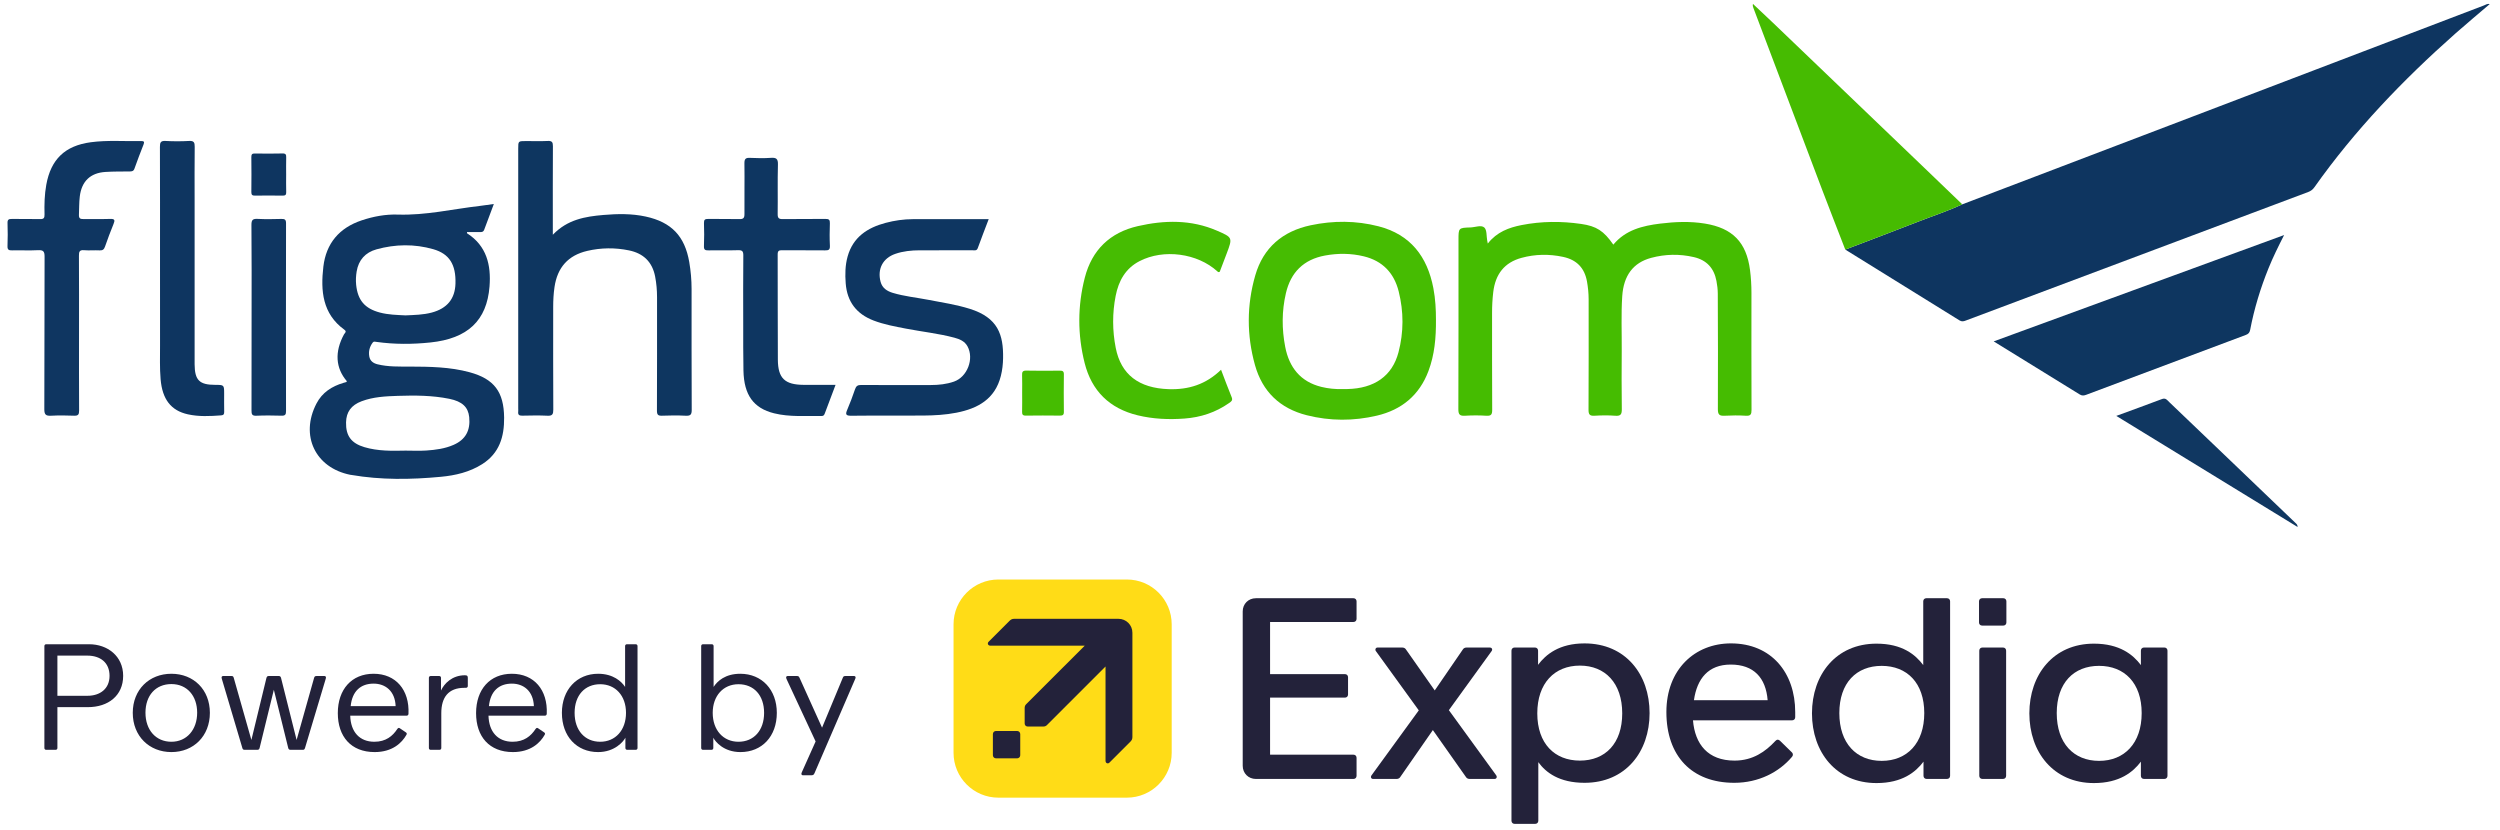 <?xml version="1.0" encoding="UTF-8"?><svg xmlns="http://www.w3.org/2000/svg" class="interstitial" enable-background="new 0 0 202 67" fill="none" height="80px" preserveAspectRatio="xMidYMid meet" viewBox="0 0 202 67" width="241px"><title/><path d="M117.068 57.354L120.52 52.585C120.624 52.439 120.541 52.294 120.374 52.294H118.496C118.392 52.294 118.267 52.335 118.205 52.439L115.927 55.76L113.594 52.439C113.531 52.335 113.406 52.294 113.302 52.294H111.299C111.195 52.294 111.133 52.377 111.133 52.46C111.133 52.502 111.133 52.544 111.174 52.585L114.638 57.37L110.82 62.619C110.716 62.765 110.799 62.912 110.945 62.912H112.843C112.948 62.912 113.073 62.87 113.135 62.765L115.775 58.962L118.455 62.765C118.517 62.87 118.642 62.912 118.747 62.912H120.77C120.874 62.912 120.937 62.828 120.937 62.745C120.937 62.703 120.916 62.661 120.895 62.62L117.068 57.354Z" fill="#23223A"/><path d="M109.36 48.309C109.506 48.309 109.61 48.413 109.61 48.559V49.978C109.61 50.124 109.506 50.229 109.36 50.229H102.622V54.442H108.672C108.818 54.442 108.922 54.547 108.922 54.693V56.091C108.922 56.236 108.818 56.341 108.672 56.341H102.622V60.951H109.36C109.506 60.951 109.61 61.055 109.61 61.201V62.661C109.61 62.808 109.506 62.912 109.36 62.912H101.475C100.87 62.912 100.411 62.453 100.411 61.848V49.374C100.411 48.768 100.87 48.31 101.475 48.31H109.36V48.309Z" fill="#23223A"/><path d="M127.655 61.43C125.611 61.43 124.213 60.053 124.213 57.612C124.213 55.172 125.611 53.754 127.655 53.754C129.7 53.754 131.076 55.172 131.076 57.612C131.076 60.053 129.7 61.43 127.655 61.43ZM128.03 51.96C125.986 51.96 124.902 52.856 124.276 53.691V52.544C124.276 52.398 124.171 52.293 124.025 52.293H122.377C122.231 52.293 122.127 52.398 122.127 52.544V66.291C122.127 66.437 122.231 66.541 122.377 66.541H124.046C124.192 66.541 124.296 66.437 124.296 66.291V61.555C124.901 62.39 125.986 63.224 128.03 63.224C131.347 63.224 133.287 60.721 133.287 57.592C133.287 54.463 131.347 51.96 128.03 51.96Z" fill="#23223A"/><path d="M136.87 56.549C137.119 54.809 138.029 53.67 139.843 53.67C141.7 53.67 142.68 54.734 142.826 56.549H136.87ZM139.858 51.959C136.959 51.959 134.644 54.046 134.644 57.508C134.644 61.055 136.688 63.224 140.13 63.224C142.112 63.224 143.76 62.348 144.782 61.138C144.845 61.075 144.865 61.013 144.865 60.95C144.865 60.888 144.845 60.825 144.782 60.762L143.822 59.824C143.759 59.761 143.697 59.74 143.634 59.74C143.572 59.74 143.509 59.782 143.447 59.845C142.654 60.7 141.632 61.43 140.151 61.43C137.991 61.43 136.952 60.099 136.793 58.176H144.802C144.949 58.176 145.053 58.071 145.053 57.925V57.508C145.053 54.338 143.134 51.959 139.858 51.959Z" fill="#23223A"/><path d="M169.604 61.451C167.56 61.451 166.184 60.032 166.184 57.592C166.184 55.151 167.56 53.774 169.604 53.774C171.648 53.774 173.047 55.151 173.047 57.592C173.047 60.032 171.648 61.451 169.604 61.451ZM174.882 52.293H173.233C173.088 52.293 172.984 52.397 172.984 52.544V53.712C172.357 52.877 171.272 51.98 169.187 51.98C165.912 51.98 163.972 54.484 163.972 57.613C163.972 60.742 165.912 63.245 169.187 63.245C171.272 63.245 172.357 62.348 172.984 61.514V62.661C172.984 62.807 173.088 62.911 173.233 62.911H174.882C175.028 62.911 175.132 62.807 175.132 62.661V52.544C175.132 52.397 175.028 52.293 174.882 52.293Z" fill="#23223A"/><path d="M152.04 61.451C149.995 61.451 148.618 60.033 148.618 57.592C148.618 55.151 149.995 53.775 152.04 53.775C154.084 53.775 155.481 55.151 155.481 57.592C155.481 60.033 154.084 61.451 152.04 61.451ZM157.317 48.309H155.648C155.502 48.309 155.398 48.413 155.398 48.559V53.712C154.772 52.877 153.708 51.98 151.622 51.98C148.347 51.98 146.407 54.484 146.407 57.613C146.407 60.742 148.347 63.245 151.622 63.245C153.709 63.245 154.793 62.348 155.419 61.514V62.661C155.419 62.807 155.523 62.911 155.669 62.911H157.317C157.463 62.911 157.568 62.807 157.568 62.661V48.559C157.568 48.413 157.463 48.309 157.317 48.309Z" fill="#23223A"/><path d="M161.866 48.309C162.012 48.309 162.116 48.413 162.116 48.559V50.27C162.116 50.416 162.012 50.52 161.866 50.52H160.155C160.009 50.52 159.904 50.416 159.904 50.27V48.559C159.904 48.413 160.009 48.309 160.155 48.309H161.866Z" fill="#23223A"/><path d="M161.845 52.294C161.991 52.294 162.095 52.398 162.095 52.544V62.661C162.095 62.807 161.991 62.911 161.845 62.911H160.176C160.03 62.911 159.926 62.807 159.926 62.661V52.544C159.926 52.398 160.03 52.294 160.176 52.294H161.845Z" fill="#23223A"/><path d="M91.048 64.424H80.671C78.669 64.424 77.046 62.8 77.046 60.799V50.421C77.046 48.419 78.669 46.797 80.671 46.797H91.048C93.05 46.797 94.673 48.419 94.673 50.421V60.799C94.673 62.8 93.05 64.424 91.048 64.424Z" fill="#FFDC17"/><path d="M82.436 60.996V59.286C82.436 59.148 82.323 59.036 82.185 59.036H80.475C80.337 59.036 80.225 59.148 80.225 59.286V60.996C80.225 61.135 80.337 61.247 80.475 61.247H82.185C82.323 61.247 82.436 61.135 82.436 60.996Z" fill="#23223A"/><path d="M91.498 59.53V51.1C91.498 50.474 90.997 49.973 90.371 49.973H81.942C81.776 49.973 81.671 50.036 81.567 50.14L79.877 51.831C79.752 51.956 79.835 52.144 80.023 52.144L87.646 52.144L82.918 56.871C82.835 56.955 82.793 57.038 82.793 57.184V58.428C82.793 58.574 82.897 58.678 83.043 58.678L84.287 58.678C84.433 58.678 84.517 58.636 84.6 58.553L89.327 53.826V61.449C89.327 61.637 89.515 61.721 89.64 61.595L91.331 59.905C91.436 59.801 91.498 59.696 91.498 59.53Z" fill="#23223A"/><path d="M3.731 60.559H4.493C4.577 60.559 4.638 60.499 4.638 60.414V57.11H7.107C8.742 57.11 9.951 56.18 9.951 54.581C9.951 52.983 8.681 52.028 7.204 52.028H3.731C3.646 52.028 3.586 52.089 3.586 52.173V60.414C3.586 60.499 3.647 60.559 3.731 60.559ZM4.638 56.192V52.947H7.059C8.1 52.947 8.851 53.504 8.851 54.581C8.851 55.635 8.076 56.192 7.071 56.192H4.638ZM13.849 60.741C15.64 60.741 16.958 59.447 16.958 57.571C16.958 55.694 15.64 54.413 13.849 54.413C12.057 54.413 10.727 55.694 10.727 57.571C10.727 59.447 12.057 60.741 13.849 60.741ZM11.754 57.559C11.754 56.166 12.578 55.246 13.849 55.246C15.108 55.246 15.931 56.19 15.931 57.559C15.931 58.927 15.095 59.907 13.849 59.907C12.589 59.907 11.754 58.951 11.754 57.559ZM19.767 60.559H20.796C20.893 60.559 20.953 60.511 20.978 60.402L22.127 55.706L23.289 60.414C23.313 60.511 23.373 60.559 23.47 60.559H24.474C24.559 60.559 24.608 60.523 24.644 60.414L26.289 54.92C26.326 54.8 26.338 54.751 26.338 54.715C26.338 54.642 26.289 54.594 26.205 54.594H25.588C25.442 54.594 25.406 54.642 25.37 54.776L23.966 59.762L22.708 54.751C22.684 54.654 22.635 54.594 22.526 54.594H21.728C21.607 54.594 21.558 54.63 21.522 54.775L20.312 59.762L18.896 54.775C18.86 54.63 18.823 54.594 18.69 54.594H18.037C17.952 54.594 17.904 54.642 17.904 54.715C17.904 54.751 17.916 54.799 17.952 54.92L19.586 60.426C19.61 60.511 19.659 60.559 19.767 60.559ZM30.272 60.741C31.713 60.741 32.475 59.992 32.837 59.35C32.898 59.253 32.861 59.192 32.789 59.144L32.306 58.817C32.221 58.757 32.161 58.793 32.1 58.878C31.725 59.447 31.18 59.907 30.248 59.907C29.061 59.907 28.335 59.12 28.298 57.8H32.861C32.934 57.8 33.006 57.739 33.006 57.643C33.091 55.73 31.991 54.413 30.187 54.413C28.419 54.413 27.295 55.67 27.295 57.594C27.296 59.483 28.359 60.741 30.272 60.741ZM28.335 57.027C28.456 55.816 29.146 55.21 30.187 55.21C31.132 55.21 31.919 55.803 31.967 57.027H28.335ZM34.799 60.559H35.512C35.596 60.559 35.657 60.499 35.657 60.414V57.594C35.657 56.324 36.226 55.549 37.521 55.549H37.642C37.739 55.549 37.799 55.489 37.799 55.404V54.751C37.799 54.619 37.775 54.534 37.569 54.534C36.528 54.534 35.887 55.211 35.633 55.767V54.74C35.633 54.655 35.573 54.595 35.488 54.595H34.799C34.714 54.595 34.654 54.655 34.654 54.74V60.414C34.654 60.499 34.714 60.559 34.799 60.559ZM41.443 60.741C42.884 60.741 43.646 59.992 44.008 59.35C44.069 59.253 44.032 59.192 43.96 59.144L43.477 58.817C43.392 58.757 43.332 58.793 43.271 58.878C42.896 59.447 42.351 59.907 41.419 59.907C40.232 59.907 39.506 59.12 39.47 57.8H44.033C44.105 57.8 44.178 57.739 44.178 57.643C44.263 55.73 43.163 54.413 41.358 54.413C39.591 54.413 38.467 55.67 38.467 57.594C38.466 59.483 39.53 60.741 41.443 60.741ZM39.505 57.027C39.627 55.816 40.317 55.21 41.358 55.21C42.302 55.21 43.089 55.803 43.138 57.027H39.505ZM48.329 60.741C49.661 60.741 50.375 59.895 50.532 59.58V60.414C50.532 60.498 50.593 60.559 50.678 60.559H51.366C51.451 60.559 51.512 60.498 51.512 60.414V52.173C51.512 52.089 51.451 52.028 51.366 52.028H50.654C50.569 52.028 50.508 52.089 50.508 52.173V55.476C50.218 55.029 49.54 54.413 48.329 54.413C46.598 54.413 45.401 55.718 45.401 57.57C45.401 59.471 46.598 60.741 48.329 60.741ZM46.428 57.571C46.428 56.142 47.264 55.258 48.498 55.258C49.721 55.258 50.581 56.178 50.581 57.571C50.581 58.975 49.721 59.907 48.498 59.907C47.264 59.907 46.428 58.999 46.428 57.571ZM59.826 60.741C61.57 60.741 62.767 59.471 62.767 57.571C62.767 55.718 61.57 54.413 59.814 54.413C58.603 54.413 57.962 55.004 57.659 55.476V52.173C57.659 52.089 57.599 52.028 57.514 52.028H56.801C56.717 52.028 56.656 52.089 56.656 52.173V60.414C56.656 60.498 56.717 60.559 56.801 60.559H57.49C57.575 60.559 57.635 60.498 57.635 60.414V59.58C57.792 59.895 58.471 60.741 59.826 60.741ZM57.587 57.571C57.587 56.19 58.446 55.258 59.669 55.258C60.904 55.258 61.739 56.142 61.739 57.571C61.739 58.999 60.904 59.907 59.669 59.907C58.446 59.907 57.587 58.975 57.587 57.571ZM65.817 62.435L69.072 54.897C69.121 54.788 69.133 54.752 69.133 54.715C69.133 54.642 69.084 54.594 69 54.594H68.334C68.189 54.594 68.141 54.619 68.092 54.752L66.422 58.769L64.608 54.752C64.547 54.619 64.511 54.594 64.366 54.594H63.652C63.567 54.594 63.519 54.642 63.519 54.715C63.519 54.751 63.531 54.788 63.579 54.897L65.902 59.882L64.813 62.314C64.765 62.423 64.753 62.459 64.753 62.496C64.753 62.568 64.801 62.617 64.886 62.617H65.539C65.696 62.617 65.757 62.58 65.817 62.435Z" fill="#23223A"/><path d="M158.553 16.483C164.373 14.265 170.194 12.05 176.013 9.831C184.244 6.691 192.474 3.548 200.705 0.411C200.843 0.359 200.975 0.25 201.166 0.307C200.228 1.11 199.289 1.889 198.376 2.698C194.155 6.44 190.266 10.488 187 15.107C186.87 15.291 186.714 15.409 186.498 15.489C177.28 18.945 168.064 22.407 158.847 25.869C158.673 25.935 158.522 25.982 158.329 25.862C155.256 23.949 152.176 22.045 149.098 20.139C151.074 19.384 153.054 18.638 155.025 17.87C156.202 17.411 157.406 17.02 158.553 16.483Z" fill="#0E3560"/><path d="M28.032 30.781C27.108 29.711 27.029 28.399 27.795 26.991C27.858 26.876 28.046 26.776 27.826 26.616C26.047 25.325 25.9 23.463 26.127 21.521C26.348 19.638 27.412 18.384 29.222 17.778C30.171 17.46 31.152 17.278 32.145 17.311C34.395 17.385 36.576 16.863 38.788 16.609C39.139 16.568 39.488 16.514 39.902 16.457C39.628 17.187 39.37 17.86 39.123 18.536C39.062 18.703 38.951 18.728 38.799 18.726C38.445 18.721 38.09 18.724 37.736 18.724C37.736 18.768 37.724 18.814 37.737 18.822C39.326 19.837 39.689 21.396 39.554 23.115C39.337 25.888 37.78 27.33 34.78 27.644C33.325 27.797 31.873 27.803 30.422 27.599C30.315 27.584 30.2 27.541 30.121 27.645C29.865 27.983 29.764 28.367 29.84 28.784C29.906 29.15 30.175 29.328 30.511 29.41C31.363 29.619 32.234 29.591 33.1 29.593C34.729 29.599 36.358 29.619 37.943 30.05C39.939 30.593 40.71 31.644 40.733 33.712C40.75 35.262 40.347 36.596 38.966 37.473C37.948 38.12 36.794 38.389 35.619 38.499C33.207 38.727 30.791 38.762 28.389 38.348C28.359 38.343 28.327 38.342 28.297 38.336C25.47 37.765 24.233 35.158 25.569 32.582C26.034 31.684 26.812 31.188 27.752 30.908C27.826 30.886 27.901 30.868 27.974 30.845C27.986 30.841 27.994 30.823 28.032 30.781ZM32.766 36.383C33.323 36.383 33.882 36.413 34.437 36.376C35.194 36.325 35.949 36.226 36.654 35.916C37.614 35.494 38.024 34.755 37.912 33.672C37.828 32.869 37.35 32.409 36.306 32.197C34.932 31.918 33.536 31.913 32.143 31.959C31.153 31.991 30.161 32.039 29.217 32.394C28.381 32.709 27.979 33.258 27.961 34.101C27.938 35.185 28.378 35.788 29.45 36.105C30.533 36.425 31.652 36.409 32.766 36.383ZM32.764 25.456C33.475 25.422 34.187 25.415 34.882 25.229C36.127 24.896 36.767 24.12 36.802 22.881C36.845 21.352 36.312 20.481 35.007 20.108C33.486 19.674 31.944 19.699 30.423 20.119C29.525 20.368 28.968 20.979 28.817 21.912C28.76 22.261 28.74 22.616 28.776 22.976C28.903 24.231 29.471 24.901 30.693 25.226C31.373 25.407 32.069 25.42 32.764 25.456Z" fill="#0F3661"/><path d="M120.214 19.651C120.947 18.716 121.916 18.36 122.947 18.158C124.542 17.846 126.15 17.834 127.757 18.067C128.999 18.246 129.581 18.625 130.357 19.74C131.342 18.553 132.71 18.216 134.145 18.04C135.348 17.892 136.554 17.842 137.757 18.038C140 18.404 141.113 19.555 141.402 21.793C141.481 22.409 141.517 23.026 141.517 23.647C141.514 26.796 141.511 29.944 141.523 33.092C141.524 33.441 141.458 33.588 141.072 33.565C140.5 33.53 139.924 33.532 139.352 33.564C138.944 33.586 138.802 33.488 138.804 33.04C138.822 29.923 138.809 26.806 138.797 23.689C138.795 23.35 138.752 23.008 138.689 22.674C138.497 21.644 137.898 20.986 136.863 20.747C135.708 20.48 134.553 20.502 133.414 20.808C131.961 21.197 131.188 22.236 131.077 23.901C130.981 25.357 131.046 26.815 131.036 28.272C131.025 29.854 131.021 31.436 131.042 33.017C131.048 33.422 130.973 33.602 130.518 33.566C129.964 33.522 129.401 33.53 128.845 33.564C128.46 33.588 128.351 33.476 128.353 33.084C128.37 30.107 128.363 27.129 128.362 24.151C128.361 23.67 128.313 23.194 128.229 22.72C128.033 21.619 127.39 20.962 126.298 20.729C125.171 20.488 124.047 20.506 122.94 20.807C121.567 21.181 120.826 22.111 120.653 23.585C120.588 24.14 120.558 24.696 120.559 25.255C120.563 27.86 120.553 30.466 120.569 33.071C120.572 33.443 120.503 33.592 120.096 33.565C119.525 33.527 118.948 33.53 118.376 33.564C117.961 33.59 117.833 33.478 117.835 33.039C117.853 28.48 117.846 23.92 117.846 19.36C117.846 18.39 117.846 18.379 118.815 18.35C119.198 18.338 119.684 18.13 119.934 18.358C120.151 18.557 120.099 19.051 120.166 19.415C120.177 19.473 120.19 19.531 120.214 19.651Z" fill="#45BC01"/><path d="M44.668 18.941C45.855 17.704 47.293 17.468 48.749 17.343C49.89 17.245 51.04 17.224 52.175 17.471C54.252 17.924 55.331 19.049 55.692 21.148C55.815 21.867 55.879 22.592 55.88 23.322C55.882 26.578 55.873 29.834 55.891 33.091C55.893 33.494 55.773 33.581 55.398 33.563C54.764 33.531 54.126 33.536 53.491 33.562C53.165 33.575 53.08 33.476 53.081 33.151C53.094 30.096 53.089 27.041 53.089 23.986C53.089 23.427 53.041 22.875 52.936 22.324C52.709 21.134 51.983 20.442 50.821 20.204C49.699 19.973 48.569 19.985 47.454 20.244C45.903 20.605 45.038 21.584 44.805 23.162C44.725 23.701 44.698 24.241 44.698 24.784C44.697 27.544 44.691 30.304 44.706 33.064C44.708 33.435 44.638 33.584 44.233 33.563C43.552 33.529 42.868 33.545 42.186 33.559C41.94 33.563 41.843 33.478 41.871 33.237C41.881 33.145 41.872 33.051 41.872 32.958C41.872 25.964 41.872 18.971 41.872 11.977C41.872 11.371 41.872 11.371 42.499 11.371C43.089 11.371 43.679 11.391 44.267 11.363C44.605 11.347 44.677 11.47 44.675 11.785C44.662 13.956 44.668 16.127 44.668 18.297C44.668 18.464 44.668 18.631 44.668 18.941Z" fill="#0E3660"/><path d="M161.09 27.557C168.947 24.68 176.705 21.839 184.556 18.965C184.077 19.906 183.655 20.762 183.297 21.646C182.646 23.256 182.141 24.91 181.815 26.616C181.77 26.849 181.676 26.956 181.463 27.036C177.162 28.643 172.863 30.257 168.565 31.873C168.378 31.944 168.225 31.959 168.044 31.846C165.754 30.429 163.461 29.018 161.09 27.557Z" fill="#0E3660"/><path d="M116.025 25.781C116.039 27.275 115.91 28.645 115.419 29.953C114.685 31.908 113.254 33.087 111.248 33.558C109.365 34 107.469 33.998 105.588 33.524C103.42 32.977 102.002 31.615 101.402 29.47C100.729 27.061 100.732 24.623 101.426 22.222C102.074 19.98 103.639 18.655 105.9 18.175C107.727 17.788 109.566 17.791 111.381 18.257C113.972 18.923 115.328 20.708 115.816 23.256C115.983 24.127 116.026 25.006 116.025 25.781ZM108.423 31.408C108.605 31.408 108.729 31.41 108.853 31.408C111.042 31.367 112.494 30.355 112.997 28.442C113.425 26.813 113.425 25.161 113.015 23.523C112.641 22.028 111.709 21.051 110.196 20.685C109.16 20.434 108.11 20.426 107.061 20.62C105.334 20.94 104.294 21.973 103.9 23.669C103.565 25.108 103.566 26.56 103.845 28.001C104.165 29.655 105.072 30.818 106.776 31.236C107.335 31.373 107.905 31.425 108.423 31.408Z" fill="#46BC02"/><path d="M158.552 16.482C157.406 17.02 156.202 17.411 155.024 17.869C153.053 18.638 151.073 19.384 149.097 20.139C148.468 18.511 147.83 16.887 147.211 15.256C145.359 10.37 143.514 5.482 141.666 0.594C141.634 0.51 141.607 0.425 141.64 0.289C142.179 0.797 142.722 1.302 143.257 1.815C147.318 5.705 151.378 9.597 155.438 13.489C156.478 14.485 157.515 15.484 158.552 16.482Z" fill="#46BB01"/><path d="M79.887 17.68C79.58 18.489 79.282 19.25 79.005 20.019C78.92 20.256 78.746 20.195 78.589 20.196C77.162 20.199 75.735 20.197 74.308 20.198C73.639 20.199 72.975 20.266 72.34 20.485C71.331 20.834 70.877 21.706 71.151 22.742C71.285 23.249 71.668 23.495 72.133 23.636C73.07 23.918 74.045 24.012 75.001 24.197C76.125 24.413 77.258 24.582 78.355 24.925C80.644 25.639 81.083 27.027 81.049 28.923C81.041 29.401 80.987 29.879 80.869 30.349C80.397 32.221 79.012 32.979 77.276 33.32C76.39 33.494 75.492 33.542 74.594 33.55C72.655 33.566 70.716 33.541 68.777 33.565C68.315 33.57 68.308 33.429 68.46 33.073C68.689 32.532 68.898 31.982 69.086 31.426C69.174 31.167 69.298 31.077 69.578 31.079C71.455 31.093 73.331 31.089 75.207 31.084C75.845 31.083 76.477 31.018 77.082 30.806C78.164 30.426 78.723 28.958 78.172 27.953C77.945 27.541 77.542 27.373 77.116 27.259C75.827 26.914 74.498 26.778 73.192 26.524C72.311 26.354 71.428 26.194 70.585 25.871C69.204 25.342 68.447 24.353 68.333 22.868C68.277 22.136 68.289 21.412 68.486 20.702C68.922 19.135 70.084 18.372 71.558 17.981C72.278 17.79 73.016 17.683 73.763 17.681C75.778 17.676 77.794 17.68 79.887 17.68Z" fill="#0E3661"/><path d="M6.385 26.913C6.385 28.991 6.378 31.068 6.392 33.145C6.394 33.466 6.315 33.576 5.983 33.562C5.364 33.536 4.742 33.531 4.123 33.563C3.712 33.585 3.579 33.481 3.581 33.038C3.6 28.93 3.585 24.822 3.602 20.713C3.604 20.29 3.5 20.165 3.075 20.188C2.379 20.225 1.68 20.187 0.983 20.203C0.717 20.209 0.594 20.163 0.606 19.855C0.632 19.235 0.628 18.614 0.608 17.995C0.598 17.713 0.708 17.66 0.959 17.664C1.718 17.677 2.478 17.655 3.237 17.676C3.531 17.684 3.605 17.587 3.598 17.307C3.576 16.502 3.596 15.697 3.74 14.9C4.112 12.846 5.249 11.748 7.327 11.467C8.685 11.284 10.052 11.4 11.415 11.37C11.636 11.365 11.682 11.438 11.6 11.646C11.346 12.293 11.095 12.942 10.864 13.598C10.789 13.812 10.654 13.825 10.472 13.827C9.822 13.833 9.17 13.825 8.522 13.866C7.295 13.942 6.596 14.628 6.448 15.838C6.387 16.332 6.401 16.828 6.378 17.322C6.364 17.63 6.493 17.68 6.76 17.674C7.473 17.659 8.187 17.687 8.899 17.662C9.281 17.648 9.301 17.765 9.171 18.078C8.923 18.677 8.701 19.288 8.485 19.899C8.407 20.118 8.304 20.218 8.056 20.204C7.638 20.181 7.216 20.226 6.801 20.19C6.431 20.157 6.375 20.304 6.378 20.634C6.392 22.727 6.385 24.82 6.385 26.913Z" fill="#0F3661"/><path d="M67.513 31.07C67.21 31.875 66.929 32.626 66.645 33.375C66.601 33.49 66.555 33.59 66.389 33.587C65.105 33.564 63.812 33.681 62.548 33.368C60.882 32.955 60.112 31.885 60.071 29.92C60.045 28.665 60.054 27.409 60.052 26.154C60.049 24.309 60.041 22.465 60.06 20.62C60.064 20.266 59.967 20.177 59.622 20.189C58.833 20.216 58.041 20.187 57.251 20.203C56.983 20.209 56.866 20.163 56.879 19.855C56.906 19.236 56.901 18.615 56.881 17.996C56.872 17.723 56.966 17.659 57.223 17.663C58.06 17.678 58.898 17.654 59.734 17.676C60.057 17.684 60.155 17.596 60.152 17.265C60.139 15.901 60.171 14.537 60.149 13.174C60.143 12.79 60.269 12.712 60.615 12.729C61.172 12.756 61.733 12.765 62.288 12.727C62.721 12.697 62.87 12.8 62.857 13.27C62.82 14.602 62.855 15.936 62.836 17.269C62.831 17.601 62.934 17.681 63.254 17.676C64.4 17.657 65.548 17.679 66.694 17.662C66.982 17.658 67.065 17.735 67.054 18.023C67.031 18.626 67.026 19.233 67.056 19.835C67.072 20.166 66.939 20.206 66.659 20.203C65.512 20.19 64.365 20.203 63.218 20.193C62.965 20.191 62.834 20.209 62.836 20.53C62.85 23.367 62.83 26.203 62.851 29.04C62.862 30.542 63.417 31.058 64.928 31.069C65.764 31.075 66.601 31.07 67.513 31.07Z" fill="#0E3661"/><path d="M98.661 29.848C98.96 30.627 99.224 31.353 99.519 32.066C99.632 32.337 99.469 32.426 99.304 32.542C98.224 33.298 97.02 33.695 95.71 33.792C94.436 33.886 93.175 33.833 91.927 33.531C89.651 32.979 88.207 31.561 87.639 29.306C87.061 27.015 87.063 24.696 87.652 22.409C88.227 20.174 89.682 18.759 91.94 18.243C94.093 17.752 96.239 17.709 98.319 18.606C99.603 19.161 99.6 19.169 99.119 20.45C98.929 20.954 98.736 21.457 98.555 21.932C98.45 21.994 98.408 21.941 98.365 21.901C96.743 20.427 94.022 20.067 92.075 21.073C90.934 21.662 90.383 22.671 90.146 23.876C89.871 25.273 89.876 26.681 90.15 28.078C90.574 30.244 92.024 31.334 94.418 31.417C96.035 31.473 97.442 31.032 98.661 29.848Z" fill="#46BC02"/><path d="M12.929 20.901C12.929 17.879 12.934 14.857 12.922 11.835C12.921 11.488 12.984 11.339 13.373 11.362C14.007 11.398 14.645 11.397 15.279 11.362C15.666 11.34 15.736 11.484 15.732 11.834C15.714 13.275 15.725 14.716 15.725 16.158C15.725 20.482 15.725 24.806 15.725 29.13C15.725 29.223 15.724 29.316 15.725 29.409C15.735 30.695 16.11 31.068 17.393 31.07C18.111 31.072 18.111 31.072 18.111 31.805C18.111 32.286 18.104 32.766 18.115 33.246C18.119 33.435 18.072 33.52 17.866 33.535C16.968 33.601 16.069 33.648 15.183 33.451C13.809 33.147 13.115 32.233 12.977 30.617C12.899 29.703 12.933 28.789 12.931 27.876C12.925 25.551 12.929 23.226 12.929 20.901Z" fill="#0E3560"/><path d="M20.328 25.548C20.328 23.083 20.341 20.617 20.316 18.152C20.311 17.722 20.441 17.64 20.83 17.66C21.465 17.692 22.102 17.68 22.737 17.663C23.008 17.656 23.113 17.715 23.112 18.017C23.102 23.072 23.103 28.127 23.111 33.182C23.111 33.455 23.056 33.57 22.756 33.561C22.075 33.541 21.391 33.533 20.71 33.564C20.351 33.58 20.321 33.426 20.322 33.131C20.332 30.603 20.328 28.076 20.328 25.548Z" fill="#0F3661"/><path d="M170.996 33.578C172.295 33.101 173.497 32.667 174.692 32.214C174.995 32.099 175.121 32.316 175.277 32.464C176.915 34.024 178.548 35.59 180.181 37.155C181.961 38.859 183.74 40.563 185.518 42.268C185.584 42.331 185.643 42.401 185.647 42.555C180.796 39.583 175.945 36.61 170.996 33.578Z" fill="#103761"/><path d="M82.59 31.692C82.59 31.227 82.603 30.761 82.585 30.297C82.575 30.031 82.624 29.911 82.933 29.918C83.832 29.939 84.731 29.931 85.631 29.922C85.856 29.92 85.965 29.965 85.961 30.225C85.948 31.233 85.949 32.241 85.961 33.249C85.965 33.506 85.86 33.556 85.632 33.554C84.718 33.544 83.803 33.541 82.888 33.555C82.628 33.559 82.58 33.455 82.586 33.227C82.599 32.716 82.59 32.204 82.59 31.692Z" fill="#45BC01"/><path d="M23.121 14.095C23.121 14.559 23.11 15.024 23.126 15.489C23.133 15.713 23.062 15.783 22.838 15.78C22.094 15.768 21.351 15.769 20.607 15.779C20.393 15.782 20.306 15.726 20.309 15.495C20.32 14.55 20.32 13.604 20.309 12.659C20.306 12.432 20.382 12.372 20.6 12.376C21.344 12.387 22.088 12.392 22.831 12.373C23.098 12.367 23.131 12.478 23.125 12.7C23.112 13.165 23.121 13.63 23.121 14.095Z" fill="#0E3560"/></svg>